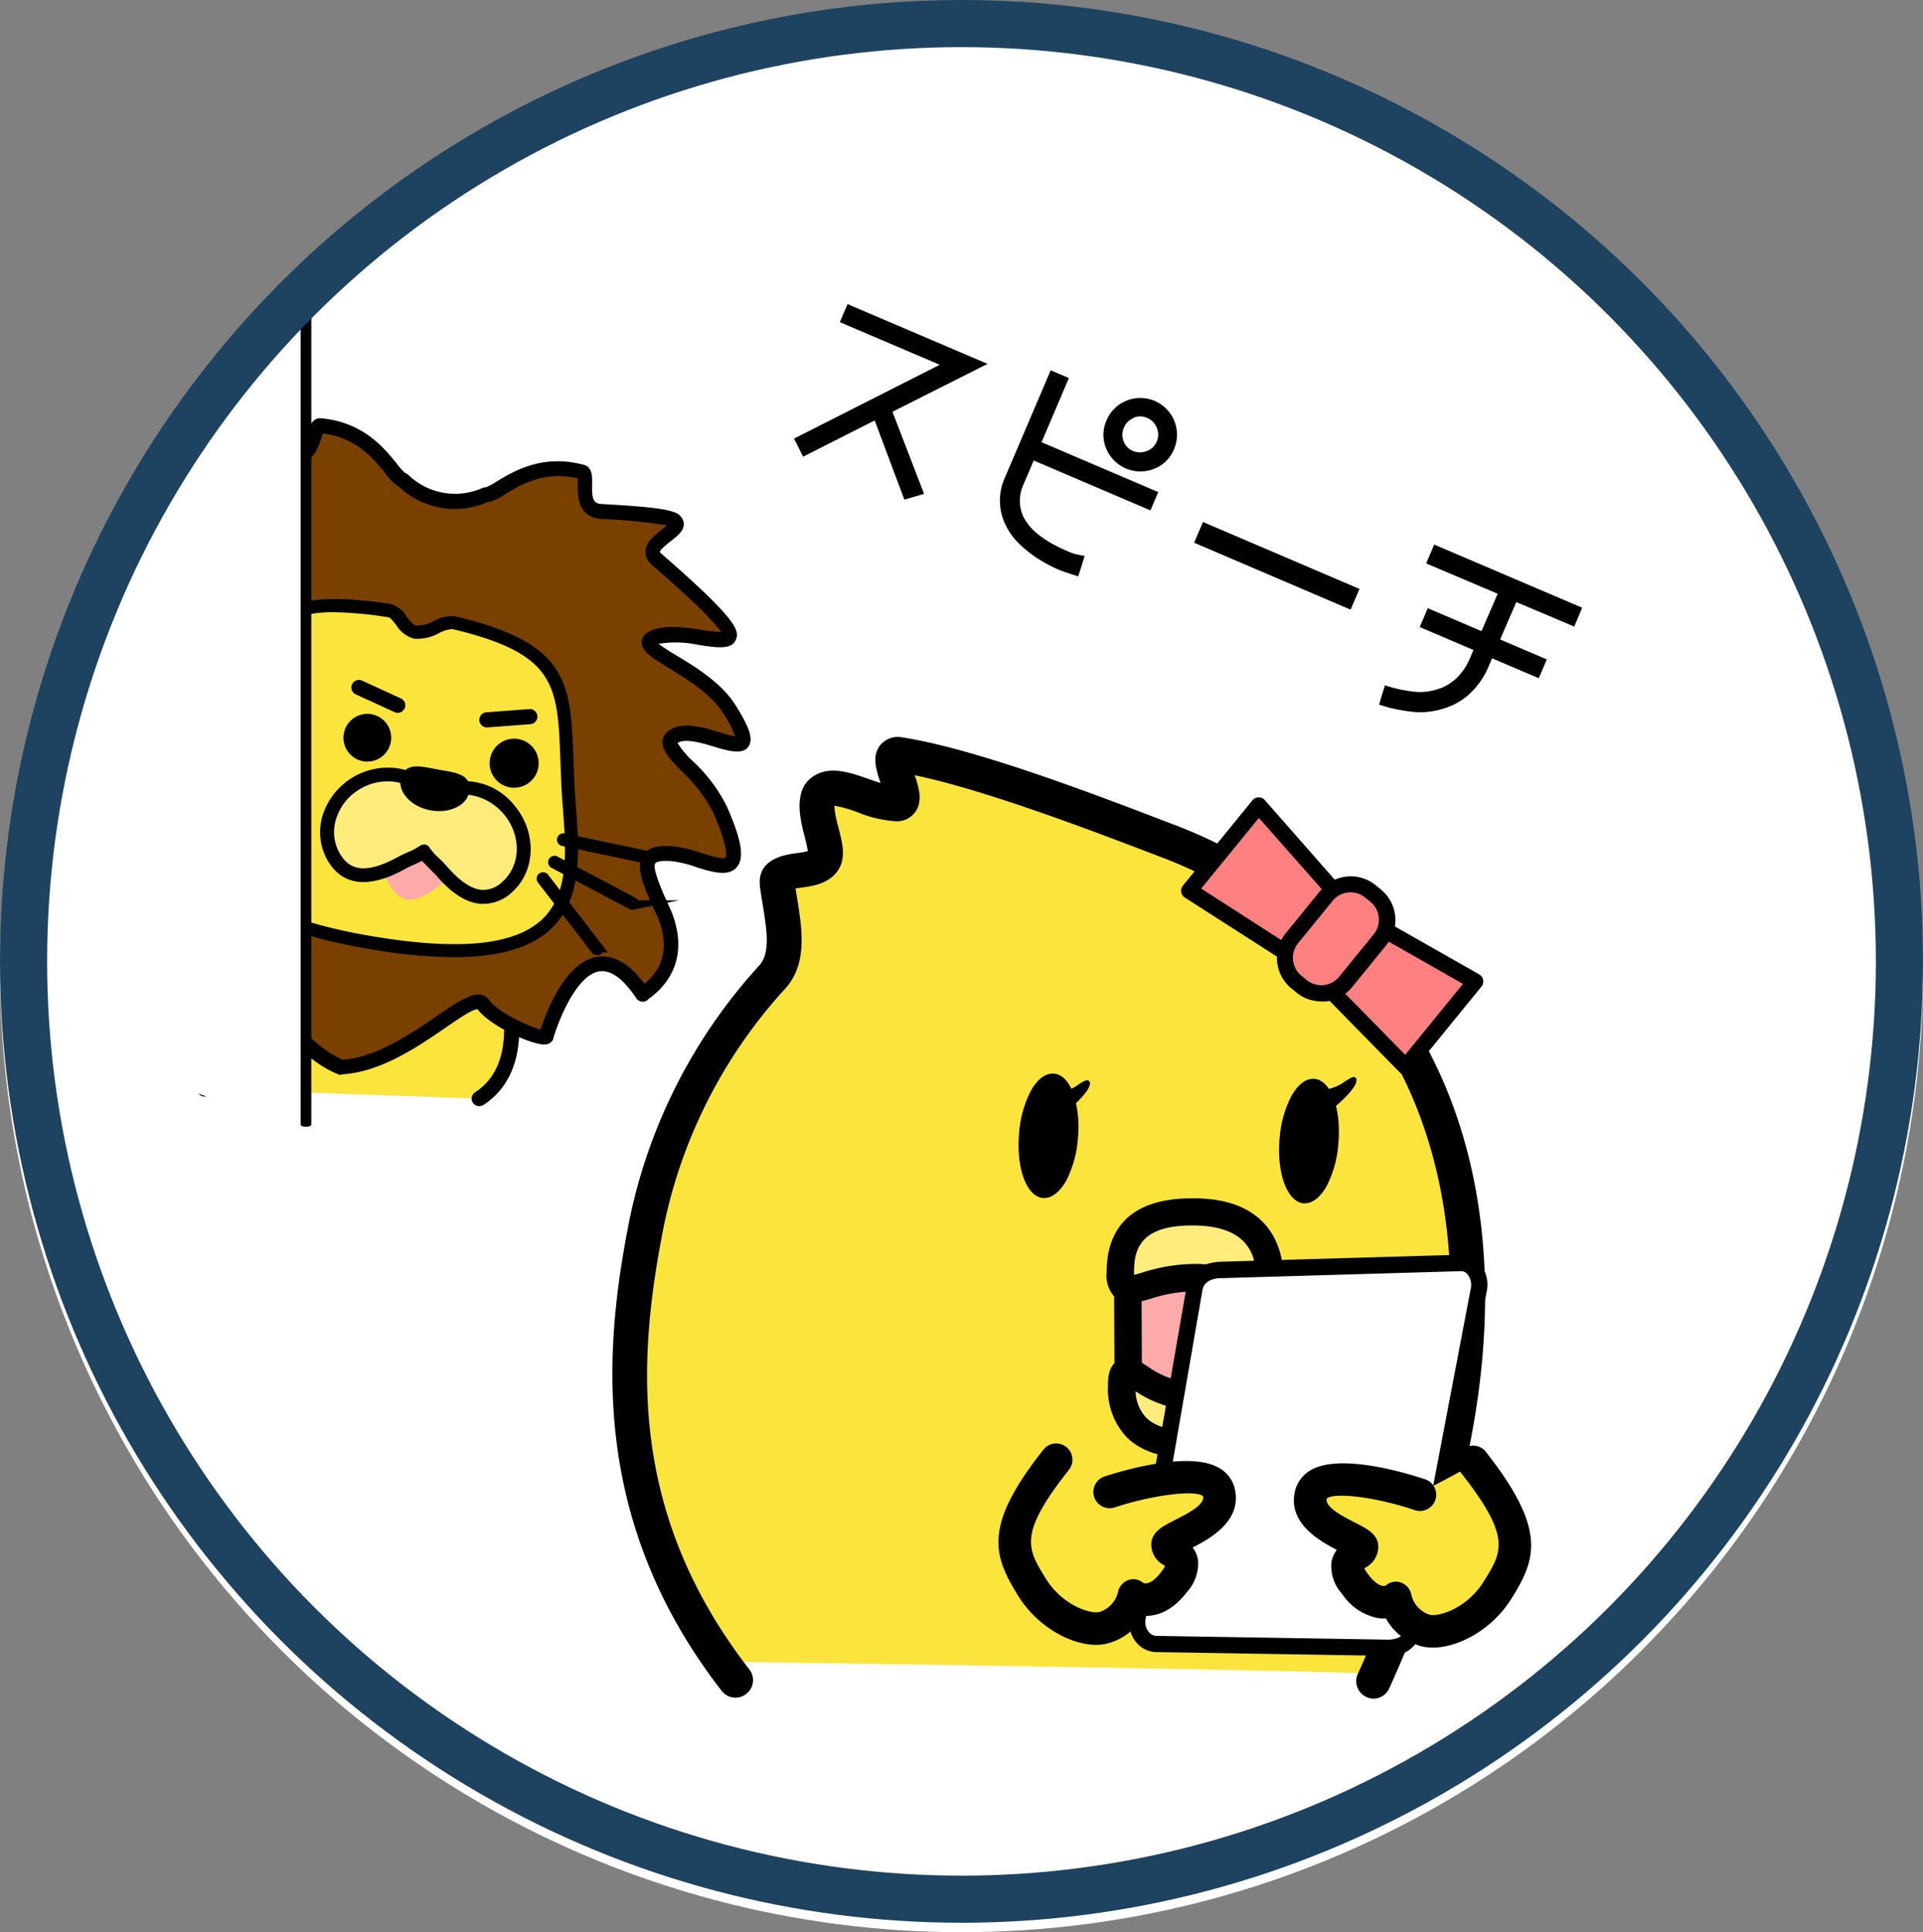 <?xml version="1.0" encoding="UTF-8"?> <svg xmlns="http://www.w3.org/2000/svg" width="204" height="205" viewBox="0 0 204 205"><rect x="0" y="0" width="204" height="205" fill="#808080" stroke="none"/><g id="グループ_2157" data-name="グループ 2157" transform="translate(-1455 -5532)"><g id="グループ_2156" data-name="グループ 2156"><circle id="楕円形_289" data-name="楕円形 289" cx="102" cy="102" r="102" transform="translate(1455 5533)" fill="#fff"></circle><g id="speech" transform="translate(1446 5558.097)"><g id="g1217"><g id="g1781"><path id="path4011-4-5-2" d="M53.09,138.337c-1.6-1.488-.057-4.122.057-7.728.4-9.56,6.183-16.6,15.8-16.2a17.392,17.392,0,0,1,16.716,18.033c-.114,3.435-1.431,5.61-3.435,6.927" transform="translate(-22.388 -48.905)" fill="#fbe43b"></path><path id="パス_768" data-name="パス 768" d="M81.628,139.575a.8.8,0,0,1-.441-1.471c1.969-1.294,2.977-3.349,3.074-6.3a16.35,16.35,0,0,0-4.385-11.879,16.631,16.631,0,0,0-11.564-5.33c-8.685-.355-14.558,5.725-14.965,15.457a22.252,22.252,0,0,1-.469,3.589c-.361,1.878-.521,2.862.155,3.521a.8.8,0,1,1-1.088,1.174c-1.362-1.259-1.03-2.994-.647-5A20.742,20.742,0,0,0,51.745,130c.441-10.557,7.127-17.38,16.636-16.98a18.222,18.222,0,0,1,12.669,5.839,17.907,17.907,0,0,1,4.815,13.035c-.115,3.435-1.391,5.982-3.8,7.562A.778.778,0,0,1,81.628,139.575Z" transform="translate(-21.787 -48.31)"></path><path id="path2985-1-7-0-9-3" d="M70.577,94.747c1.317,1.832,6.469,3.95,6.7,3.378,0,0,3.95-13.8,10.247-4.465-.286,0,4.752-2.347,2.347-8.415-2.347-5.038-2.92-6.813.8-6.526,3.435.229,9.16,4.694,5.038-4.694-1.717-3.95-6.755-6.584-4.923-7.728,2.862-1.832,10.591,4.58,5.9-2.92-2.633-4.179-10.018-6.355-8.244-7.442,3.664-2.233,16.316,5.267.572-8.415-2.061-1.775,3.893-3.378,1.546-4.294-.973-.4-4.294-.63-7.385-.8-2.862-.172-1.2-3.95-2.061-4.179-5.668-1.546-8.988,2.462-10.247,2.4A7.894,7.894,0,0,1,62.1,39.1c-1.2-.343-2.92-5.267-8.759-5.782-.859-.057-.63,4.007-3.378,3.206a43.215,43.215,0,0,0-7.213-1.832c-2.519.057,2.519,3.607-.057,4.58-19.464,7.385-5.038,4.694-2.347,8.072,1.317,1.6-6.412,1.145-10.3,4.122-7.041,5.439,2.4,2.061,4.523,4.809,1.374,1.775-4.294,2.462-7.27,5.553-7.156,7.385-.229,5.21,3.091,6.183,3.607,1.03,2.4,2.519-1.488,6.412-4.351,4.923-.458,8.873-.744,8.7,9.16-6.584,8.072,7.786,8.072,7.786.057.63,5.61.458,7.442-.859s5.439,8.759,11.85,11.335C62.448,101.044,69.26,92.915,70.577,94.747Z" transform="translate(-10.335 -14.245)" fill="#794000"></path><path id="パス_769" data-name="パス 769" d="M54.927,101.593a.767.767,0,0,1-.3-.057c-3.813-1.534-6.606-5.473-8.65-8.352a13.8,13.8,0,0,0-2.5-3.028c-1.935,1.322-6.87,1.574-8.015,1.048a.985.985,0,0,1-.624-.813.5.5,0,0,1,0-.132c.143-1.924.04-7.185-2.118-8.4-1.042-.572-2.582-.166-4.58,1.237a.819.819,0,0,1-1,.12.8.8,0,0,1-.326-.372c-2.107-3.046-1.786-6.521.882-9.543,1.46-1.466,3.618-3.618,3.435-4.3,0-.069-.172-.418-1.569-.813a12.125,12.125,0,0,0-2.651-.309c-1.809-.086-3.521-.166-4.007-1.448s.452-2.862,3.229-5.725a16.9,16.9,0,0,1,5.032-3.212,9.381,9.381,0,0,0,2.2-1.259V56.2c-.63-.819-2.559-.927-3.967-1.008-1.632-.092-2.92-.166-3.24-1.191-.286-.927.452-1.9,2.828-3.733,2.141-1.7,5.364-2.341,7.654-2.811.75-.155,1.637-.332,2.158-.5a11.541,11.541,0,0,0-4.122-1.368c-1.929-.4-3.32-.687-3.435-1.82S31.891,41.7,41.8,37.933a.693.693,0,0,0,.235-.137c.1-.229-.475-1.145-.687-1.494-.51-.824-.99-1.6-.572-2.33a1.454,1.454,0,0,1,1.368-.67c1.185,0,3.962.807,7.442,1.861.842.246,1.179-.069,1.717-1.626.258-.744.572-1.672,1.483-1.609,4.488.4,6.721,3.172,8.055,4.826a5.725,5.725,0,0,0,.9.99.773.773,0,0,1,.315.189,7.141,7.141,0,0,0,7.906,1.374.8.8,0,0,1,.326-.052,6.606,6.606,0,0,0,1.145-.624c1.826-1.1,4.895-2.943,9.257-1.758.9.246.882,1.248.864,2.055-.034,1.654.155,2.049,1.03,2.1,3.853.212,6.629.441,7.643.859a1.443,1.443,0,0,1,1.042,1.1c.12.813-.607,1.38-1.374,1.981-.343.269-1.145.9-1.145,1.145h0s0,.069.16.189c8.015,6.979,8.335,8.152,7.877,9.16s-1.889.824-3.847.532a11.565,11.565,0,0,0-4.334-.137c.429.338,1.2.819,1.861,1.219,2.055,1.225,4.832,2.943,6.292,5.278,1.58,2.519,1.929,3.687,1.34,4.46s-1.9.475-3.475,0c-1.34-.412-3.172-.967-4.007-.435h0a9.372,9.372,0,0,0,1.6,1.906,16.77,16.77,0,0,1,3.63,4.826c1.6,3.635,1.895,5.519,1.019,6.486s-2.536.5-4.254-.04a11.7,11.7,0,0,0-2.588-.635c-1.46-.114-1.717.155-1.763.212-.4.572.939,3.435,1.717,5.152,1.5,3.784.624,7.059-2.45,9.263h0a.784.784,0,0,1-.607.281.824.824,0,0,1-.727-.447c-1.385-2.027-2.685-2.96-3.876-2.771-2.439.389-4.345,5.261-4.878,7.1a.372.372,0,0,1,0,.074.962.962,0,0,1-.813.572c-1.294.149-5.845-1.9-7.23-3.733-.572,0-2.2,1.145-3.435,1.992-2.908,1.992-6.87,4.712-10.986,4.918ZM43.478,88.517c1.179,0,2.336,1.637,3.83,3.744,1.895,2.668,4.483,6.3,7.78,7.723,3.589-.252,7.282-2.777,9.984-4.626s4.545-3.114,5.587-1.672h0c.9,1.259,4.2,2.794,5.439,3.091.572-1.826,2.6-7.167,6-7.711,1.717-.263,3.383.687,5.015,2.862,2.1-1.752,2.582-4.093,1.443-6.967-1.717-3.647-2.416-5.519-1.586-6.721.67-.962,2.061-.985,3.194-.9a13.3,13.3,0,0,1,2.954.7c.71.223,2.359.75,2.582.5,0,0,.521-.647-1.294-4.78a15.9,15.9,0,0,0-3.315-4.351c-1.265-1.305-2.181-2.25-2.061-3.257a1.506,1.506,0,0,1,.761-1.145c1.448-.927,3.6-.275,5.33.252a14.152,14.152,0,0,0,1.62.435,11.633,11.633,0,0,0-1.305-2.507c-1.271-2.015-3.859-3.6-5.753-4.763s-2.862-1.775-2.862-2.719a1.237,1.237,0,0,1,.653-1.065c1.466-.893,3.755-.572,5.776-.246a18.066,18.066,0,0,0,1.981.223c-.441-.733-2.061-2.565-7.293-7.1a1.832,1.832,0,0,1-.716-1.437c0-1.013.956-1.717,1.775-2.382.155-.12.343-.269.5-.406a55.725,55.725,0,0,0-6.921-.676c-2.616-.16-2.565-2.576-2.536-3.733v-.572c-3.538-.842-6.034.658-7.7,1.666a5.009,5.009,0,0,1-1.918.87,8.654,8.654,0,0,1-9.354-1.654,4.929,4.929,0,0,1-1.46-1.437c-1.214-1.506-3.023-3.761-6.595-4.2-.063.143-.126.338-.183.5-.378,1.093-1.145,3.378-3.681,2.639a57.956,57.956,0,0,0-6.744-1.78c.1.177.229.384.326.572.544.887,1.145,1.889.836,2.862a1.832,1.832,0,0,1-1.2,1.059c-6.429,2.439-8.587,3.6-9.268,4.128A17.421,17.421,0,0,0,35.016,44c2,.412,4.282.887,5.353,2.233a1.219,1.219,0,0,1,.286,1.225c-.321.893-1.506,1.145-3.664,1.569s-5.152,1.048-7.041,2.479a11.7,11.7,0,0,0-2.112,1.906,13.493,13.493,0,0,0,1.643.155c1.809.1,4.065.235,5.152,1.626a1.551,1.551,0,0,1,.3,1.345c-.24,1.008-1.437,1.58-3.1,2.37a16.292,16.292,0,0,0-4.58,2.862c-3.16,3.257-2.908,4.007-2.891,4.053.126.321,1.866.406,2.611.441a13.608,13.608,0,0,1,3.017.366c1.088.309,2.382.813,2.673,1.952.389,1.494-1.145,3.091-3.818,5.793-2.015,2.29-2.387,4.706-1.071,7.007q3.435-2.2,5.725-.939c3.017,1.717,3.04,7.442,2.96,9.366,1.259.172,4.889-.115,6.143-1.019a1.46,1.46,0,0,1,.853-.275Zm25.985,6.166ZM80.34,38.42Z" transform="translate(-9.741 -13.648)"></path><path id="path3773-6-9-4-9" d="M91.369,86.275c.515,8.759,3.206,20.209-20.9,16.144C45.17,98.183,51.525,85.7,55.189,78.833c5.038-9.389,2.92-13.8,17.232-11.621.916.114,1.6,2.118,2.691,2.29,1.374.229,2.977-1.259,4.122-1.03C92.228,71.563,90.8,75.913,91.369,86.275Z" transform="translate(-22.099 -28.501)" fill="#fbe43b"></path><path id="パス_770" data-name="パス 770" d="M78.737,103.435a54.081,54.081,0,0,1-8.862-.853c-10.07-1.689-16.081-4.763-18.359-9.4-2.656-5.387.618-11.53,2.576-15.2,1.03-1.924,1.758-3.63,2.4-5.152,2.45-5.759,3.675-8.65,15.549-6.87a2.863,2.863,0,0,1,1.677,1.322c.326.412.727.922,1.019.967a3.715,3.715,0,0,0,1.82-.452,4.007,4.007,0,0,1,2.324-.532c12.108,2.862,12.257,7.019,12.554,15.257.04,1,.074,2.061.137,3.189.04.624.086,1.259.132,1.9.343,4.58.733,9.732-2.748,12.909C86.86,102.467,83.454,103.429,78.737,103.435ZM65.982,66.83c-5.427,0-6.372,2.227-8.215,6.561-.676,1.529-1.391,3.246-2.45,5.25-1.946,3.652-4.895,9.16-2.559,13.928,2.044,4.15,7.877,7.059,17.346,8.644,9.108,1.534,14.97.973,17.924-1.717s2.633-7.322,2.29-11.776c-.046-.653-.1-1.3-.132-1.929h0c-.063-1.145-.1-2.21-.137-3.217-.292-8.015-.412-11.318-11.45-13.951a3.555,3.555,0,0,0-1.466.447,4.763,4.763,0,0,1-2.61.572,3.176,3.176,0,0,1-1.895-1.46c-.218-.269-.613-.773-.779-.8a40.129,40.129,0,0,0-5.868-.55Z" transform="translate(-21.598 -27.976)"></path><path id="path677-2" d="M87,114.7s.916,2.862,2.748,2.748,3.778-2.175,3.778-2.175L90.95,112.52Z" transform="translate(-37.194 -48.105)" fill="#faa" fill-rule="evenodd"></path><path id="path3799-2-8-5-9" d="M83.937,98.035a6.377,6.377,0,0,0-4.294.687,5.86,5.86,0,0,0-2.691,7.843c1.488,2.691,4.065,2.462,7.041.859a26.3,26.3,0,0,0,2.576-1.317,20.611,20.611,0,0,0,1.946,2.118c2.233,2.576,4.58,3.664,6.87,1.66a5.912,5.912,0,0,0,.172-8.3c-2.175-2.462-5.668-2.977-7.957-1.2a6.211,6.211,0,0,0-3.664-2.347Z" transform="translate(-32.626 -41.863)" fill="#ffec7b"></path><path id="パス_771" data-name="パス 771" d="M92.374,111.128H92.1c-1.529-.109-3.063-1.071-4.683-2.943-.281-.326-.572-.572-.842-.864s-.5-.492-.733-.756c-.281.155-.572.281-.876.418a12.418,12.418,0,0,0-1.145.572c-2.61,1.4-6.114,2.341-8.049-1.145a6.04,6.04,0,0,1-.469-4.654A7.265,7.265,0,0,1,83.552,96.8a6.9,6.9,0,0,1,3.652,2.09,6.741,6.741,0,0,1,8.375,1.717c2.485,2.862,2.376,7.059-.24,9.343A4.431,4.431,0,0,1,92.374,111.128Zm-6.349-6.3a.572.572,0,0,1,.137,0,.721.721,0,0,1,.492.338,5.771,5.771,0,0,0,.956,1.082,11.689,11.689,0,0,1,.927.962c1.34,1.54,2.576,2.359,3.675,2.439a2.925,2.925,0,0,0,2.153-.853c2.009-1.752,2.049-5.009.1-7.259-1.906-2.158-4.963-2.645-6.95-1.1a.721.721,0,0,1-.572.149.7.7,0,0,1-.481-.286,5.53,5.53,0,0,0-3.223-2.067h0a5.685,5.685,0,0,0-3.8.618,5.593,5.593,0,0,0-2.714,3.309,4.54,4.54,0,0,0,.343,3.521c.756,1.368,2.13,2.673,6.045.572.458-.258.887-.447,1.265-.618a6.515,6.515,0,0,0,1.219-.641.721.721,0,0,1,.418-.155Z" transform="translate(-32.08 -41.331)"></path><path id="path3796-3-2-6-7" d="M97.057,99.494c.172-1.088-.973-1.145-2.576-1.431s-3.091-.744-3.263.343.973,2.233,2.576,2.519S96.885,100.582,97.057,99.494Z" transform="translate(-38.99 -41.777)"></path><path id="パス_772" data-name="パス 772" d="M94.007,101.194a4.815,4.815,0,0,1-.9-.08c-1.987-.355-3.435-1.861-3.172-3.36a1.46,1.46,0,0,1,.6-.985c.7-.5,1.717-.3,2.908-.069l.613.114.492.086c1.317.223,2.948.5,2.679,2.187h0a2.2,2.2,0,0,1-.956,1.471A3.933,3.933,0,0,1,94.007,101.194Zm-2.33-3.28a.624.624,0,0,0-.275.046c-.08.635.744,1.483,1.992,1.717a2.788,2.788,0,0,0,2.049-.321.767.767,0,0,0,.355-.5.509.509,0,0,0,0-.126,4.774,4.774,0,0,0-1.471-.378l-.515-.086-.63-.12A10.01,10.01,0,0,0,91.677,97.914Zm4.849,1.042Z" transform="translate(-38.437 -41.239)"></path><circle id="path3821-0-2-5-63-0" cx="1.946" cy="1.946" r="1.946" transform="matrix(0.176, -0.984, 0.984, 0.176, 61.339, 56.53)"></circle><path id="パス_773" data-name="パス 773" d="M109.194,96.63a2.455,2.455,0,0,1-.452-.04,2.6,2.6,0,1,1,.452.029Zm0-3.893a1.362,1.362,0,0,0-1.34,1.145h0a1.361,1.361,0,1,0,1.58-1.088,1.145,1.145,0,0,0-.246-.057Zm-1.918,1.019Z" transform="translate(-45.591 -39.141)"></path><circle id="path3821-0-9-1-5-0-3" cx="1.946" cy="1.946" r="1.946" transform="matrix(0.176, -0.984, 0.984, 0.176, 45.713, 53.747)"></circle><path id="パス_774" data-name="パス 774" d="M81.9,91.781a2.4,2.4,0,0,1-.447-.04A2.53,2.53,0,0,1,79.41,88.8h0a2.53,2.53,0,1,1,2.49,2.977Zm-1.34-2.771a1.362,1.362,0,1,0,1.225-1.12,1.363,1.363,0,0,0-1.225,1.12Z" transform="translate(-33.932 -37.074)"></path><g id="g3921-2-1-1-2-4-2" transform="translate(29.962 56.204)"><path id="パス_775" data-name="パス 775" d="M61.79,99.9h0l-9.3-1.374a.177.177,0,0,1-.155-.2.183.183,0,0,1,.206-.149l9.268,1.368a.177.177,0,0,1,.155.2.183.183,0,0,1-.177.155Z" transform="translate(-52.337 -98.177)"></path><path id="パス_776" data-name="パス 776" d="M52.61,106.613a.177.177,0,0,1-.172-.155.172.172,0,0,1,.149-.2L61.878,105a.176.176,0,1,1,.046.349L52.638,106.6Z" transform="translate(-52.379 -101.093)"></path><path id="パス_777" data-name="パス 777" d="M55.867,113.995a.177.177,0,0,1-.1-.326l7.929-5.009a.179.179,0,1,1,.189.3l-7.912,5.032A.189.189,0,0,1,55.867,113.995Z" transform="translate(-53.77 -102.647)"></path></g><g id="g3921-2-8-7-4-9" transform="translate(66.43 62.813)"><path id="パス_778" data-name="パス 778" d="M129.154,112h-.04l-9.16-1.924a.177.177,0,0,1-.137-.212.172.172,0,0,1,.212-.137l9.16,1.924a.178.178,0,0,1-.034.355Z" transform="translate(-117.652 -109.721)" stroke="#000" stroke-miterlimit="10" stroke-width="1"></path><path id="パス_779" data-name="パス 779" d="M126.625,118.611a.2.2,0,0,1-.08,0l-8.284-4.385a.172.172,0,0,1-.069-.24.166.166,0,0,1,.24-.074l8.278,4.385a.177.177,0,0,1,.074.24.183.183,0,0,1-.16.074Z" transform="translate(-116.949 -111.501)" stroke="#000" stroke-miterlimit="10" stroke-width="1"></path><path id="パス_780" data-name="パス 780" d="M121.942,124.739a.172.172,0,0,1-.143-.069l-5.725-7.442a.178.178,0,0,1,.286-.212l5.725,7.442a.162.162,0,0,1-.143.281Z" transform="translate(-116.039 -112.809)" stroke="#000" stroke-miterlimit="10" stroke-width="1"></path></g><path id="パス_781" data-name="パス 781" d="M85.753,83.914a.842.842,0,0,1-.332-.069L81.3,81.956a.8.8,0,1,1,.664-1.46l4.116,1.889a.8.8,0,0,1-.338,1.529Z" transform="translate(-34.556 -34.383)"></path><path id="パス_782" data-name="パス 782" d="M105.423,87.767a.8.8,0,0,1-.063-1.6l4.528-.343a.8.8,0,1,1,.12,1.6l-4.523.343Z" transform="translate(-44.74 -36.69)"></path><g id="g2088-5"><path id="rect1337-8-1-8" d="M40.944,94.913V5.715c0-1.9-1.538-3.435-11.334,11.557L15.488,49.8,10.939,83.879Z" transform="translate(0 -0.975)" fill="#fff"></path><path id="パス_783" data-name="パス 783" d="M41.213,93.211V4.007c0-1.581,1.134-2.213,1.134,0V93.217C42.343,93.526,41.213,93.527,41.213,93.211Z" transform="translate(-0.321)"></path></g></g><g id="g1757" transform="translate(73.965 52.092)"><path id="path3903-9-4-0-3" d="M213.5,193.041c18.949-53.012,1.66-77.972-22.269-87.074-7.614-2.92-20.495-7.843-27.994-8.988-2.29-.343,1.66,5.152-.343,5.21-2.175.057-5.782-2.175-7.442-1.546-2.519.973.515,5.9-.229,7.442-.916,1.889-5.267.458-4.981,2.691.515,3.721,1.6,7.5-.572,9.847a55.124,55.124,0,0,0-13.51,27.193c-2.633,13.968-.8,31.544,8.358,43.852C144.631,191.667,214.027,192.64,213.5,193.041Z" transform="translate(-131.705 -93.545)" fill="#fbe43b"></path><path id="パス_785" data-name="パス 785" d="M209.966,193.024a1.792,1.792,0,0,1-.761-.166,1.855,1.855,0,0,1-.927-2.45c10.625-23.472,12.692-44.47,5.988-60.723A47.1,47.1,0,0,0,187.038,103.6c-6.515-2.5-18.193-6.973-25.762-8.547.458,1.357.859,2.748.069,3.881a2.37,2.37,0,0,1-1.941,1.008,12.571,12.571,0,0,1-4.156-.945,13.775,13.775,0,0,0-2.507-.71,11.313,11.313,0,0,0,.435,2.29c.389,1.529.761,2.971.177,4.185-.87,1.786-2.862,2.049-4.15,2.221l-.572.08c.052.343.109.693.166,1.036.532,3.286,1.145,7.013-1.317,9.658a53.241,53.241,0,0,0-13.047,26.283c-2.542,13.482-3.435,29.483,9.32,45.913a1.858,1.858,0,0,1-2.925,2.29c-13.74-17.7-12.595-35.419-10.036-48.878a57.007,57.007,0,0,1,13.974-28.109c1.219-1.317.824-3.738.372-6.543-.1-.572-.195-1.2-.275-1.792-.389-3.034,2.691-3.435,3.853-3.6a8.862,8.862,0,0,0,1.219-.218,16.129,16.129,0,0,0-.355-1.6c-.492-1.929-1.414-5.519,1.66-6.7,1.546-.572,3.326,0,5.21.676.389.137.8.275,1.2.4-.481-1.437-.95-2.908,0-4.059a2.433,2.433,0,0,1,2.29-.784c7.774,1.185,20.672,6.131,28.384,9.091a50.707,50.707,0,0,1,29.328,28.132c7.1,17.22,5.021,39.238-6.034,63.665a1.849,1.849,0,0,1-1.649,1.1Z" transform="translate(-129.202 -90.993)"></path><g id="g3911-4-1-0" transform="translate(75.053 36.089)"><path id="path3908-8-1-4" d="M261.953,157.114s2.13-1.775,2.181-2.628-1.626,1.053-3.1,1.093S261.953,157.114,261.953,157.114Z" transform="translate(-260.409 -154.133)"></path><path id="パス_786" data-name="パス 786" d="M261.847,157.169a.131.131,0,0,1-.08,0c-.481-.3-1.58-1.048-1.454-1.517.074-.281.481-.3.613-.3a4.7,4.7,0,0,0,2.078-.887c.515-.321.83-.521,1.042-.4a.338.338,0,0,1,.137.344c-.057.893-2.015,2.553-2.238,2.742A.154.154,0,0,1,261.847,157.169Zm2.027-2.862a5.067,5.067,0,0,0-.7.412,4.992,4.992,0,0,1-2.238.927c-.281,0-.321.074-.321.074-.04.149.532.67,1.225,1.116.624-.538,2-1.832,2.038-2.45a.269.269,0,0,0-.017-.092Z" transform="translate(-260.303 -154.033)"></path></g><g id="g4013-1-7-2" transform="translate(60.333 6.409)"><path id="rect3990-9-1-5-7" d="M269.545,140.644l-8.925-9.1,5.152-6.3,11.163,6.343Z" transform="translate(-245.718 -112.048)" fill="#ff8080"></path><path id="パス_787" data-name="パス 787" d="M268.906,140.865a.887.887,0,0,1-.613-.258l-8.925-9.1a.864.864,0,0,1-.052-1.145l5.152-6.3a.864.864,0,0,1,1.093-.206l11.14,6.332a.859.859,0,0,1,.24,1.288l-7.368,9.051a.864.864,0,0,1-.63.315Zm-7.774-10.013,7.717,7.866,6.126-7.522-9.623-5.484Z" transform="translate(-245.079 -111.405)"></path><path id="rect3990-5-3-3" d="M236.09,112.711l10.717,6.9,5.152-6.3-8.478-9.652Z" transform="translate(-235.231 -102.818)" fill="#ff8080"></path><path id="パス_788" data-name="パス 788" d="M246.166,119.827a.859.859,0,0,1-.464-.137l-10.717-6.87a.864.864,0,0,1-.206-1.265l7.374-9.051a.847.847,0,0,1,.653-.315.813.813,0,0,1,.658.286l8.478,9.652a.859.859,0,0,1,0,1.111l-5.152,6.3a.853.853,0,0,1-.624.292Zm-9.446-7.963,9.263,5.965,4.191-5.152-7.333-8.307Z" transform="translate(-234.59 -102.188)"></path><path id="rect3993-2-9-7" d="M255.017,128.682l.572.469a3.315,3.315,0,0,0,4.643-.469l3.67-4.517a3.309,3.309,0,0,0-.475-4.643l-.573-.469a3.32,3.32,0,0,0-4.643.475l-3.675,4.511a3.292,3.292,0,0,0,.481,4.643Z" transform="translate(-242.8 -109.085)" fill="#ff8080"></path><path id="パス_789" data-name="パス 789" d="M257.043,130.09a4.11,4.11,0,0,1-2.611-.927l-.572-.469h0a4.168,4.168,0,0,1-.572-5.851l3.675-4.511a4.173,4.173,0,0,1,5.851-.572l.572.469a4.173,4.173,0,0,1,.6,5.851l-3.675,4.511a4.133,4.133,0,0,1-2.805,1.506A3.634,3.634,0,0,1,257.043,130.09Zm-2.107-2.731.572.469a2.45,2.45,0,0,0,3.435-.349l3.675-4.511a2.45,2.45,0,0,0-.349-3.435l-.572-.469a2.45,2.45,0,0,0-3.435.349l-3.675,4.511A2.45,2.45,0,0,0,254.936,127.359Z" transform="translate(-242.181 -108.444)"></path></g><g id="g3911-4-1-0-6" transform="translate(46.772 36.421)"><path id="path3908-8-1-4-4" d="M212.558,157.69s2.13-1.78,2.181-2.633-1.626,1.053-3.1,1.1S212.558,157.69,212.558,157.69Z" transform="translate(-211.014 -154.708)"></path><path id="パス_790" data-name="パス 790" d="M212.447,157.748a.189.189,0,0,1-.08,0c-.481-.3-1.58-1.048-1.454-1.517.08-.286.481-.3.613-.3a4.757,4.757,0,0,0,2.078-.882c.521-.326.83-.521,1.042-.4a.332.332,0,0,1,.137.344c-.057.893-2.015,2.553-2.238,2.736A.16.16,0,0,1,212.447,157.748Zm2.027-2.862a4.83,4.83,0,0,0-.7.406,4.969,4.969,0,0,1-2.238.933c-.281,0-.321.074-.321.074-.04.149.532.67,1.225,1.145.63-.538,2-1.838,2.038-2.456a.218.218,0,0,0,0-.115Z" transform="translate(-210.903 -154.612)"></path></g><g id="g1730" transform="translate(52.432 48.949)"><path id="rect4224-8" d="M224.69,188.189l14.467-.069v14.747l-14.4.074Z" transform="translate(-222.457 -181.466)" fill="#faa"></path><path id="パス_791" data-name="パス 791" d="M223.673,203.305a1.443,1.443,0,0,1-1.019-.424,1.466,1.466,0,0,1-.435-1.025L222.15,187.1a1.454,1.454,0,0,1,1.448-1.46l14.467-.074h0a1.454,1.454,0,0,1,1.46,1.46v14.747a1.454,1.454,0,0,1-1.448,1.454l-14.4.074Zm1.391-14.759.057,11.839,11.5-.057V188.49Z" transform="translate(-221.371 -180.376)"></path><path id="path3961-38" d="M239.192,185.556c0,3.881-2.4.349-7.975.424s-7.837,3.177-7.837-.635,2.049-6.355,7.557-6.355S239.123,181.675,239.192,185.556Z" transform="translate(-221.897 -177.563)" fill="#ffec7b"></path><path id="パス_792" data-name="パス 792" d="M237.134,187.771a7.379,7.379,0,0,1-2.175-.5,13.967,13.967,0,0,0-4.86-.9,15.456,15.456,0,0,0-4.694.8c-1.368.4-2.548.75-3.567,0a3.4,3.4,0,0,1-1.048-2.862c0-3.561,1.563-7.809,9.011-7.809,8.885-.12,9.675,6.091,9.732,8.015v.029a3.34,3.34,0,0,1-1.053,2.862,2.2,2.2,0,0,1-1.345.366Zm-6.87-4.316a17,17,0,0,1,5.622,1.059l.716.229v-.24c-.086-4.3-3.715-5.152-6.784-5.124-5.393,0-6.12,2.479-6.12,4.9v.343c.263-.063.572-.16.87-.246a18.485,18.485,0,0,1,5.5-.916Z" transform="translate(-220.79 -176.497)"></path><path id="path3961-3-15" d="M239.392,209.387c0-3.881-2.4,1.551-7.975,1.626s-7.837-5.084-7.837-1.2,2.049,6.355,7.625,6.3S239.392,213.268,239.392,209.387Z" transform="translate(-221.983 -189.961)" fill="#ffec7b"></path><path id="パス_793" data-name="パス 793" d="M229.879,216.459c-3.04,0-5.341-.75-6.835-2.221a7.452,7.452,0,0,1-2-5.519c0-.67,0-2.072,1.1-2.685s2.055,0,3.1.67a9.417,9.417,0,0,0,5.1,1.763,9.218,9.218,0,0,0,5.215-2.015c1.036-.7,2.015-1.374,3.1-.8s1.145,1.975,1.145,2.639c0,3.944-2.536,8.158-9.641,8.158Zm-5.908-7.116a4.213,4.213,0,0,0,1.145,2.822c.956.945,2.645,1.408,5.009,1.38,4.007,0,6.337-1.563,6.7-4.431a11.667,11.667,0,0,1-6.452,2.261,11.885,11.885,0,0,1-6.406-2.032Z" transform="translate(-220.897 -188.869)"></path></g><path id="rect1561" d="M260.744,188.489l-25.475.744c-1.317.057-2.519.63-2.748,1.946l-6.068,34.978a2.272,2.272,0,0,0,1.946,2.748l24.617.4a2.537,2.537,0,0,0,2.748-1.946l6.927-36.123C262.919,189.92,262.061,188.432,260.744,188.489Z" transform="translate(-170.763 -132.674)" fill="#fff"></path><path id="パス_794" data-name="パス 794" d="M252.375,229.511l-24.617-.4a2.828,2.828,0,0,1-2.1-1.076,3.435,3.435,0,0,1-.693-2.7l6.068-34.979c.275-1.58,1.609-2.57,3.561-2.656l25.481-.744a2.553,2.553,0,0,1,2.044.9,3.5,3.5,0,0,1,.779,2.862l-6.933,36.141A3.355,3.355,0,0,1,252.375,229.511Zm7.8-40.812h-.046l-25.475.744c-.641,0-1.752.223-1.929,1.231l-6.045,34.973a1.66,1.66,0,0,0,.326,1.311,1.1,1.1,0,0,0,.813.435l24.617.4c.378,0,1.689-.092,1.883-1.237l6.887-36.141a1.786,1.786,0,0,0-.384-1.4.842.842,0,0,0-.647-.315Zm-.074-.853Z" transform="translate(-170.122 -132.02)"></path><g id="g1032-9-4" transform="translate(40.956 74.913)"><g id="g1022-3-7"><path id="path3896-2-5-4-1" d="M215.148,228.434s7.7-3.046,8.707.321-3.36,3.807-3.515,4.8,2.668.916.4,3.91-3.973,1.557-3.973,1.557a5.994,5.994,0,0,1-2.13,2.5c-1.574,1.065-6.612-.08-8.725-3.515s-4.746-5.576,1.454-13.39c-.469,6.3,7.042,6.835,7.78,3.841Z" transform="translate(-201.925 -223.03)" fill="#fbe43b"></path><path id="パス_795" data-name="パス 795" d="M211.137,243.267c-2.668,0-6.263-1.866-8.364-5.3l-.034-.063c-2.548-4.168-3.63-7.282,2.817-15.405a1.726,1.726,0,0,1,2.7,2.147c-5.41,6.818-4.465,8.37-2.576,11.45l.04.069c1.8,2.954,4.86,3.864,5.765,3.607a2.971,2.971,0,0,0,1.929-2.049,1.717,1.717,0,0,1,1.093-1.328,1.586,1.586,0,0,1,1.591.292c.372.177,1.053-.029,1.9-1.145a3.75,3.75,0,0,0,.418-.641l-.132-.1a2.458,2.458,0,0,1-1.305-2.5c.218-1.145,1.225-1.637,2.5-2.29,1.6-.807,3.143-1.66,2.977-2.513-.784-.716-5.4-.137-9.389,1.185a1.727,1.727,0,0,1-1.082-3.28c1.42-.469,8.673-2.725,11.982-1.008a3.464,3.464,0,0,1,1.786,2.078c.99,3.521-2.45,5.467-4.414,6.463a2.862,2.862,0,0,1,.572,1.317,4.49,4.49,0,0,1-1.145,3.372c-1.6,2.107-3.3,2.651-4.654,2.553a6.108,6.108,0,0,1-3.67,2.9,4.793,4.793,0,0,1-1.311.183Z" transform="translate(-200.743 -221.851)"></path></g></g><g id="g1032-9-4-1" transform="translate(72.295 75.252)"><g id="g1022-3-7-3"><path id="path3896-2-5-4-1-7" d="M269.687,228.88s-7.688-3.086-8.713.269,3.338,3.83,3.486,4.826-2.673.893-.424,3.9S268,239.454,268,239.454a5.994,5.994,0,0,0,2.107,2.513c1.574,1.088,6.618-.034,8.747-3.481s4.78-5.547-1.374-13.4c0,0-7.156,4.15-7.8,3.79Z" transform="translate(-257.766 -223.574)" fill="#fbe43b"></path><path id="パス_796" data-name="パス 796" d="M270.218,243.805a4.728,4.728,0,0,1-1.334-.177,6.08,6.08,0,0,1-3.63-2.914,4.436,4.436,0,0,1-.813-.034,5.887,5.887,0,0,1-3.824-2.553,4.395,4.395,0,0,1-1.145-3.378,2.862,2.862,0,0,1,.572-1.311c-1.952-1.008-5.381-2.977-4.379-6.452a3.475,3.475,0,0,1,1.8-2.107c3.32-1.717,10.562.607,11.982,1.082a1.725,1.725,0,0,1-1.1,3.269c-4.442-1.494-8.656-1.889-9.377-1.237-.177.847,1.363,1.717,2.96,2.53,1.271.653,2.29,1.145,2.49,2.29a2.473,2.473,0,0,1-1.322,2.49l-.137.1a4,4,0,0,0,.412.635c.853,1.145,1.534,1.34,1.872,1.179a1.586,1.586,0,0,1,1.6-.315,1.717,1.717,0,0,1,1.111,1.351,2.954,2.954,0,0,0,1.895,2.055c.922.275,4.007-.624,5.811-3.567l.04-.063c1.9-3.08,2.862-4.62-2.513-11.45A1.725,1.725,0,1,1,275.9,223.1c6.395,8.158,5.3,11.266,2.725,15.417l-.04.063C276.476,241.962,272.892,243.805,270.218,243.805ZM265.209,237.251Z" transform="translate(-255.486 -222.441)"></path></g></g><ellipse id="楕円形_296" data-name="楕円形 296" cx="6.269" cy="2.771" rx="6.269" ry="2.771" transform="translate(42.932 48.31) rotate(-84.97)"></ellipse><path id="パス_797" data-name="パス 797" d="M207.19,166.581h-.126c-1.752-.155-2.862-3.177-2.536-6.87a11.61,11.61,0,0,1,1.237-4.483c.7-1.271,1.58-1.918,2.462-1.843s1.632.876,2.1,2.244a11.65,11.65,0,0,1,.435,4.631l-.361-.029.361.029a11.667,11.667,0,0,1-1.237,4.488C208.844,165.929,208.025,166.581,207.19,166.581Zm.882-12.5c-.572,0-1.145.532-1.689,1.471a10.98,10.98,0,0,0-1.145,4.2c-.3,3.469.75,6,1.883,6.1.572.057,1.219-.487,1.763-1.471a10.923,10.923,0,0,0,1.145-4.2h0a10.929,10.929,0,0,0-.406-4.339c-.361-1.065-.9-1.717-1.477-1.758Z" transform="translate(-161.381 -117.665)"></path><ellipse id="楕円形_297" data-name="楕円形 297" cx="6.269" cy="2.771" rx="6.269" ry="2.771" transform="translate(70.584 48.866) rotate(-84.97)"></ellipse><path id="パス_798" data-name="パス 798" d="M255.478,167.556h-.143c-1.717-.155-2.862-3.177-2.536-6.87a11.535,11.535,0,0,1,1.242-4.488c.7-1.265,1.574-1.924,2.456-1.843,1.752.155,2.862,3.177,2.536,6.87a11.639,11.639,0,0,1-1.237,4.488C257.132,166.9,256.325,167.556,255.478,167.556Zm.882-12.5c-.572,0-1.145.532-1.689,1.477a10.825,10.825,0,0,0-1.145,4.2c-.309,3.464.744,5.994,1.878,6.091.572.057,1.219-.487,1.763-1.471a10.923,10.923,0,0,0,1.145-4.2c.3-3.464-.75-5.994-1.883-6.091Z" transform="translate(-182.018 -118.079)"></path></g></g><g id="グループ_2154" data-name="グループ 2154" transform="translate(93.234 6.171)" style="isolation: isolate"><path id="パス_799" data-name="パス 799" d="M163.822,26.964l-.962-1.918,15.457-7.832-10.6-4.523.819-1.912,14.85,6.337L173.3,22.2l3.355,8.707-2.09.613-3.149-8.4Z" transform="translate(-162.86 -10.78)"></path><path id="パス_800" data-name="パス 800" d="M216.983,37.9,204.6,32.612l-1.145,2.673a4.088,4.088,0,0,0,0,3.2,5.6,5.6,0,0,0,1.38,1.769,10.878,10.878,0,0,0,1.895,1.282,15.858,15.858,0,0,0,2.153.973c.172.04.544.12,1.111.229-.218.75-.447,1.471-.681,2.164-1.065-.338-1.763-.572-2.1-.721a15.032,15.032,0,0,1-2.2-1.179,12.858,12.858,0,0,1-1.992-1.591,7.1,7.1,0,0,1-1.483-2.118,5.879,5.879,0,0,1,0-4.86L206.4,23.04l1.929.824-2.9,6.807,12.377,5.29Zm-4.706-6.584a3.71,3.71,0,0,1,.046-2.954,3.79,3.79,0,0,1,2.124-2.1,3.893,3.893,0,0,1,5.032,5.152,3.727,3.727,0,0,1-2.124,2.084,3.927,3.927,0,0,1-5.078-2.181Zm2.9-3.206a1.924,1.924,0,0,0-1.042,2.467,1.8,1.8,0,0,0,1,1.025,1.883,1.883,0,0,0,1.466,0,1.809,1.809,0,0,0,1.053-1.008,1.849,1.849,0,0,0,0-1.46,1.872,1.872,0,0,0-1.025-1.042,1.809,1.809,0,0,0-1.454-.011Z" transform="translate(-179.171 -16.021)"></path><path id="パス_801" data-name="パス 801" d="M237,53.358l.939-2.2,16.6,7.1-.939,2.2Z" transform="translate(-194.556 -28.043)"></path><path id="パス_802" data-name="パス 802" d="M291.981,64.046l-6.148-2.6-1.717,3.967,4.952,2.118-.847,1.992-4.958-2.112-.349.819a8.484,8.484,0,0,1-1.752,2.673,6.915,6.915,0,0,1-2.668,1.717,8.53,8.53,0,0,1-3.126.51,16.235,16.235,0,0,1-4.087-.807c.195-.693.406-1.374.624-2.044a14.678,14.678,0,0,0,3.481.71,6.412,6.412,0,0,0,2.336-.378,5.038,5.038,0,0,0,1.946-1.277,6.3,6.3,0,0,0,1.271-1.986l.349-.819-5.7-2.433.853-2,5.7,2.433,1.717-3.967-7.585-3.217.853-2,15.692,6.7Z" transform="translate(-209.212 -29.835)"></path></g></g></g><g id="スピーチ" transform="translate(597 -2309)"><g id="楕円形_295" data-name="楕円形 295" transform="translate(858 7841)" fill="none" stroke="#1e4360" stroke-width="5"><circle cx="102" cy="102" r="102" stroke="none"></circle><circle cx="102" cy="102" r="99.5" fill="none"></circle></g></g></g></svg> 